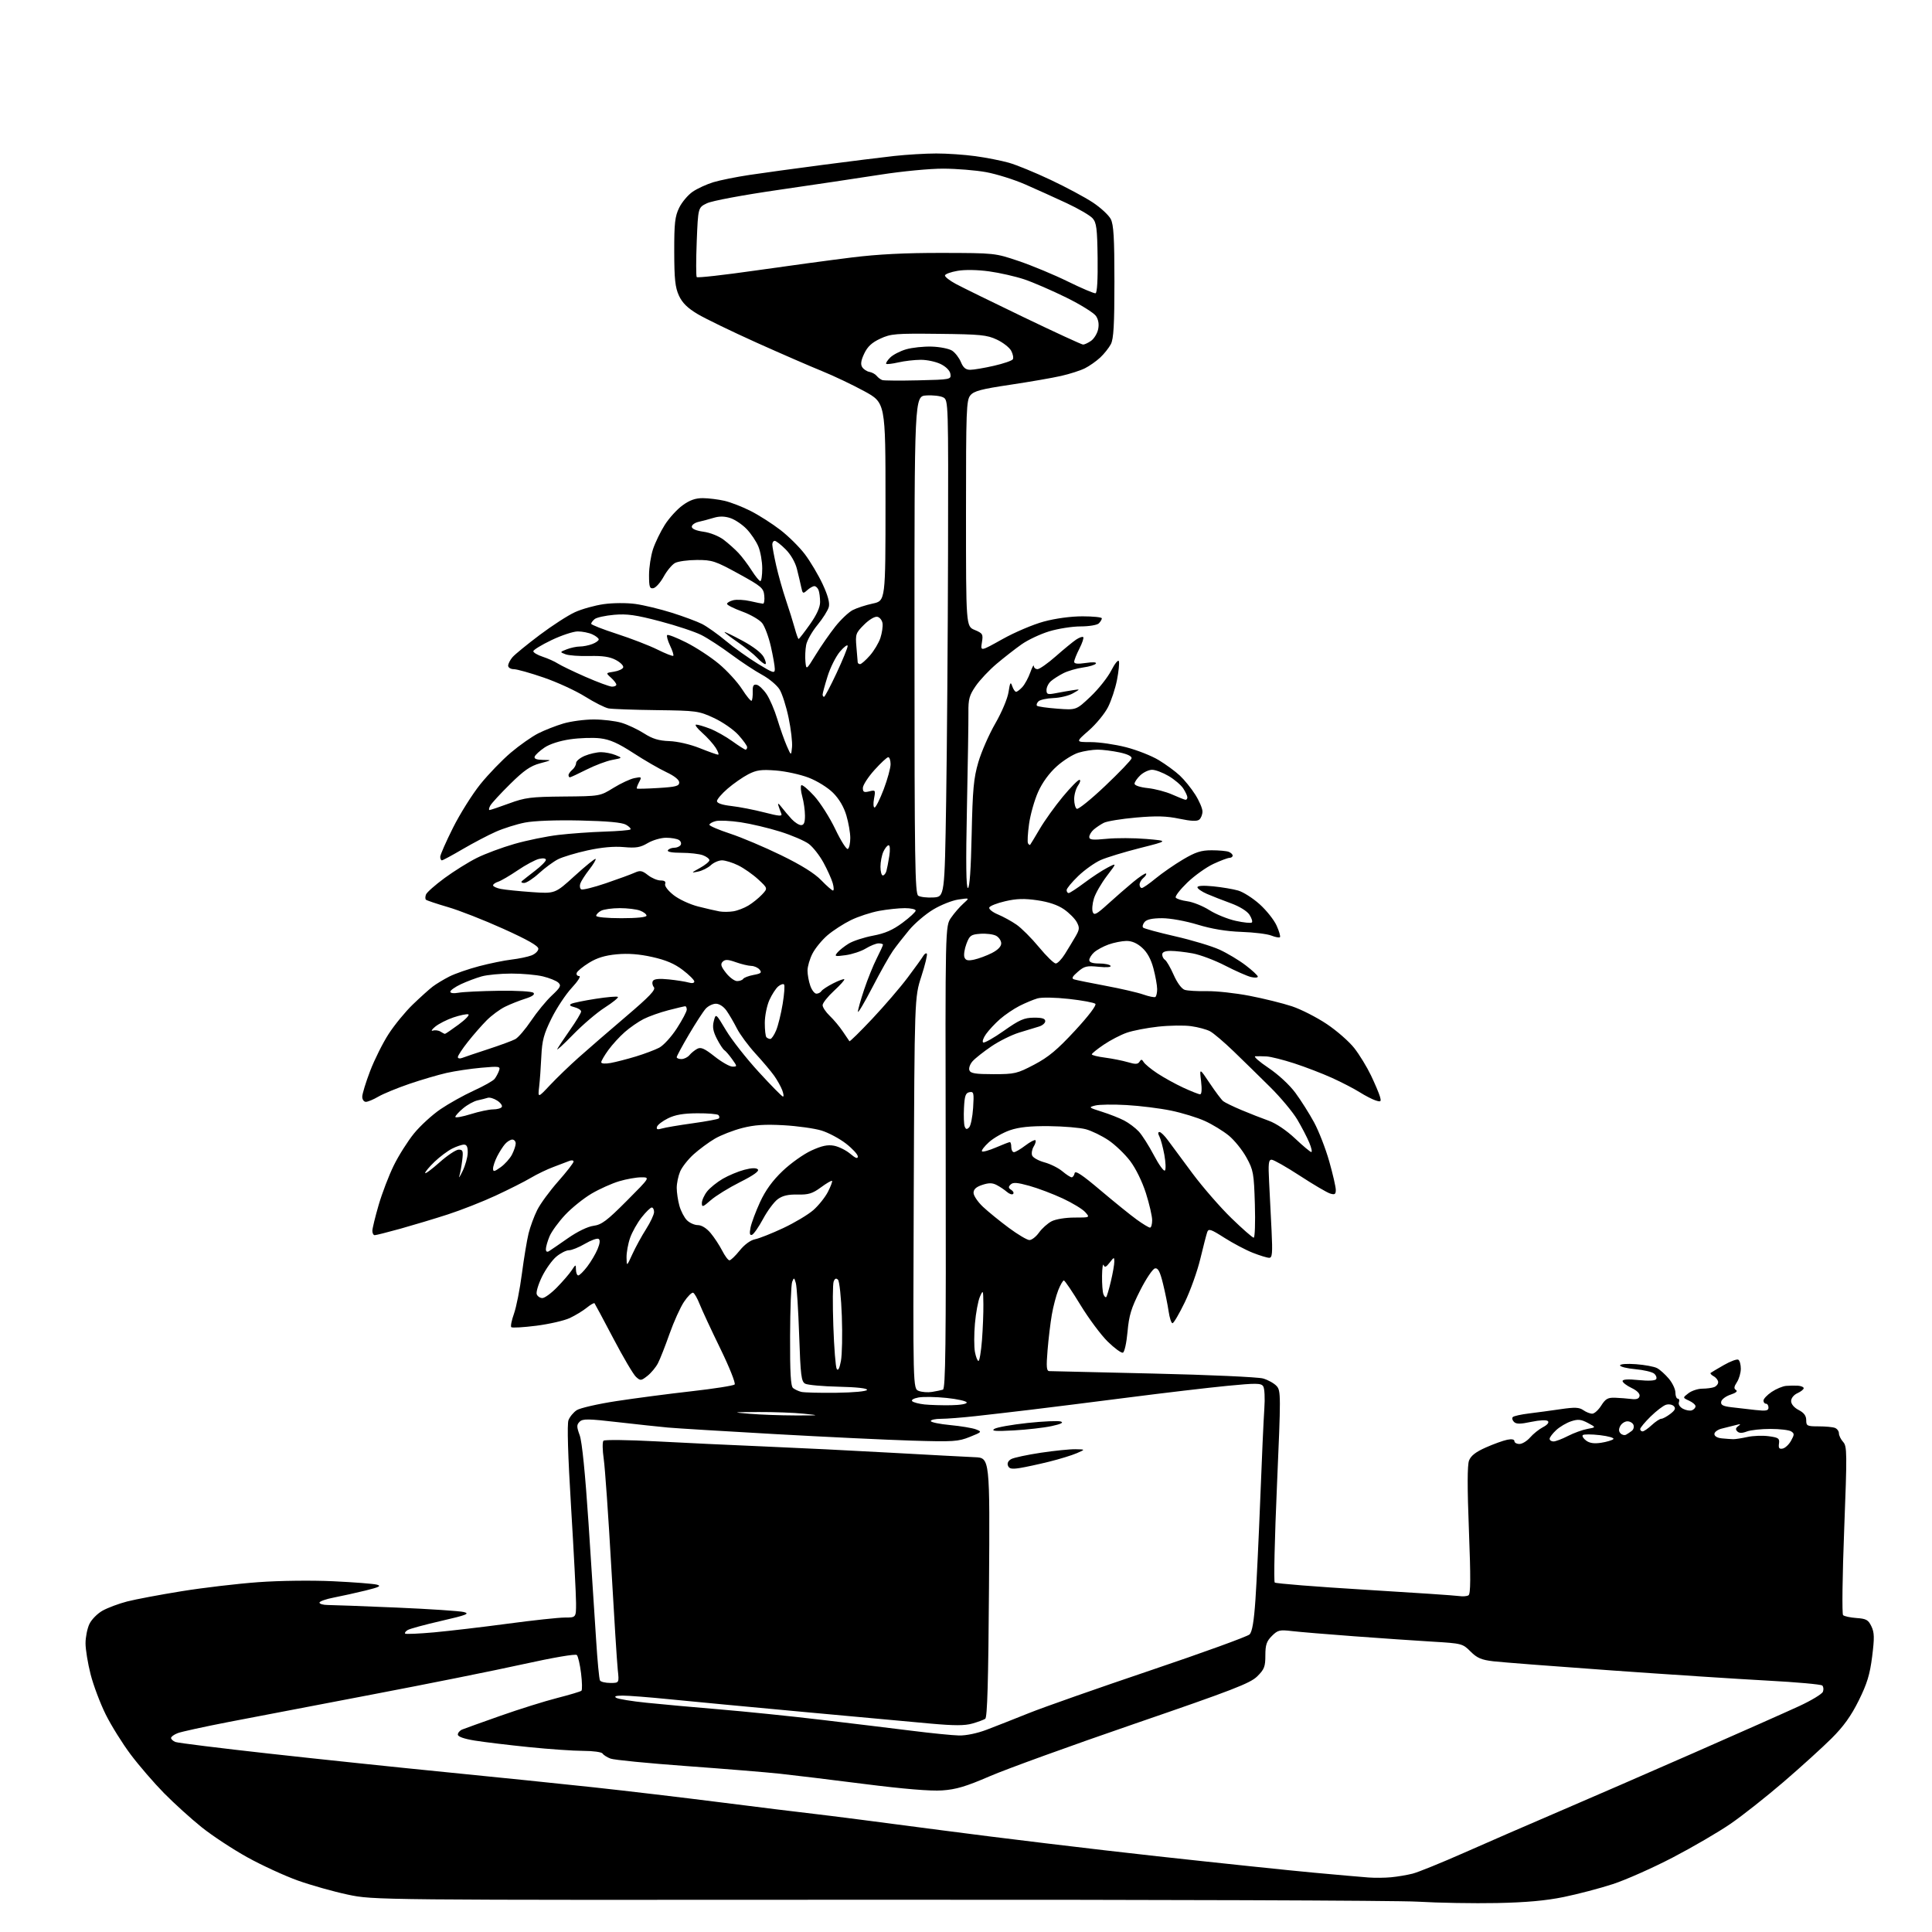 <?xml version="1.0" encoding="UTF-8" standalone="no"?>
<svg 
  version="1.1" 
  xmlns="http://www.w3.org/2000/svg" 
  xmlns:xlink="http://www.w3.org/1999/xlink" 
  xmlns:svg="http://www.w3.org/2000/svg"
  xmlns:rdf="http://www.w3.org/1999/02/22-rdf-syntax-ns#"
  xmlns:cc="http://creativecommons.org/ns#"
  xmlns:dc="http://purl.org/dc/elements/1.1/"
  viewBox="0 0 768 768"
  width="768"
  height="768"
>
<style>svg {background-color: white; }</style>"
<path stroke="none" fill="black" fill-rule="evenodd" d="M595.00,756.49C585.92,756.67 571.75,756.43 563.50,755.94C555.25,755.46 458.50,755.12 348.50,755.18C148.50,755.31 148.50,755.31 138.22,753.13C132.57,751.93 123.63,749.41 118.36,747.53C113.09,745.64 104.07,741.49 98.31,738.30C92.56,735.11 84.39,729.74 80.17,726.36C75.95,722.98 69.21,716.87 65.19,712.79C61.17,708.70 55.21,701.79 51.94,697.43C48.66,693.07 44.20,685.90 42.01,681.50C39.83,677.10 37.13,669.94 36.02,665.59C34.91,661.24 34.00,655.68 34.00,653.24C34.00,650.80 34.69,647.35 35.54,645.56C36.38,643.78 38.74,641.39 40.79,640.25C42.83,639.11 47.22,637.47 50.54,636.61C53.87,635.75 63.62,633.92 72.22,632.53C80.81,631.14 94.52,629.53 102.67,628.94C111.17,628.32 123.88,628.17 132.44,628.57C140.66,628.96 148.46,629.56 149.79,629.92C151.72,630.43 150.83,630.90 145.35,632.25C141.58,633.17 135.91,634.43 132.75,635.04C129.59,635.64 127.00,636.56 127.00,637.07C127.00,637.58 128.46,638.00 130.25,638.01C132.04,638.01 144.31,638.47 157.53,639.03C170.75,639.60 182.86,640.40 184.44,640.82C186.86,641.47 185.43,642.03 175.41,644.33C168.86,645.83 162.84,647.47 162.03,647.98C161.22,648.48 160.78,649.11 161.05,649.38C161.32,649.66 166.48,649.43 172.52,648.89C178.56,648.34 191.72,646.80 201.77,645.45C211.82,644.10 222.05,643.00 224.52,643.00C229.00,643.00 229.00,643.00 228.99,637.25C228.99,634.09 228.10,616.98 227.02,599.24C225.75,578.40 225.39,566.11 225.98,564.54C226.49,563.20 227.97,561.41 229.27,560.56C230.57,559.71 237.68,558.08 245.07,556.95C252.45,555.82 265.86,554.06 274.85,553.05C283.84,552.04 291.57,550.82 292.03,550.35C292.50,549.88 289.92,543.42 286.30,536.00C282.68,528.58 279.00,520.65 278.11,518.39C277.23,516.14 276.07,514.11 275.54,513.89C275.01,513.68 273.37,515.30 271.90,517.50C270.43,519.70 267.84,525.43 266.14,530.24C264.45,535.04 262.39,540.29 261.55,541.90C260.72,543.51 258.84,545.77 257.37,546.93C254.84,548.91 254.59,548.94 252.82,547.33C251.78,546.40 247.73,539.53 243.82,532.07C239.90,524.61 236.53,518.31 236.33,518.07C236.13,517.83 234.74,518.63 233.23,519.85C231.73,521.07 228.70,522.91 226.50,523.94C224.30,524.97 218.30,526.35 213.18,527.00C208.05,527.65 203.58,527.91 203.24,527.57C202.90,527.23 203.38,524.83 204.31,522.23C205.24,519.63 206.66,512.48 207.46,506.33C208.27,500.19 209.46,492.99 210.11,490.33C210.76,487.68 212.31,483.48 213.55,481.00C214.78,478.52 218.54,473.40 221.90,469.60C225.25,465.81 228.00,462.27 228.00,461.74C228.00,461.22 227.21,461.11 226.25,461.51C225.29,461.90 222.47,462.98 220.00,463.89C217.53,464.80 213.47,466.75 211.00,468.22C208.53,469.69 202.22,472.87 197.00,475.29C191.78,477.71 183.22,481.07 178.00,482.76C172.78,484.45 164.32,486.99 159.21,488.42C154.09,489.84 149.48,491.00 148.96,491.00C148.43,491.00 148.01,490.21 148.02,489.25C148.03,488.29 149.16,483.68 150.52,479.00C151.88,474.32 154.58,467.27 156.52,463.31C158.46,459.36 162.09,453.62 164.58,450.56C167.07,447.50 171.82,443.16 175.14,440.90C178.46,438.65 184.41,435.33 188.36,433.53C192.31,431.73 196.02,429.64 196.61,428.88C197.21,428.12 197.99,426.66 198.36,425.63C198.99,423.87 198.57,423.80 191.26,424.45C186.99,424.84 180.80,425.76 177.50,426.51C174.20,427.26 167.53,429.22 162.68,430.87C157.84,432.53 152.30,434.81 150.38,435.94C148.46,437.07 146.24,438.00 145.44,438.00C144.65,438.00 144.00,437.09 144.00,435.97C144.00,434.85 145.41,430.24 147.14,425.72C148.87,421.20 152.18,414.57 154.50,411.00C156.81,407.43 161.13,402.16 164.10,399.30C167.07,396.44 170.62,393.24 172.00,392.19C173.38,391.14 176.35,389.34 178.61,388.19C180.87,387.04 186.21,385.19 190.48,384.07C194.74,382.95 200.54,381.77 203.37,381.44C206.19,381.11 209.74,380.37 211.25,379.80C212.76,379.23 214.00,378.02 214.00,377.13C214.00,376.00 209.71,373.56 200.09,369.22C192.44,365.76 182.51,361.87 178.02,360.57C173.53,359.26 169.61,357.94 169.31,357.64C169.00,357.33 169.02,356.40 169.34,355.57C169.66,354.73 172.97,351.80 176.71,349.05C180.44,346.31 186.20,342.71 189.50,341.06C192.80,339.40 199.55,336.89 204.50,335.47C209.45,334.05 217.32,332.44 222.00,331.89C226.68,331.34 234.90,330.75 240.28,330.58C245.66,330.41 250.31,330.02 250.61,329.72C250.92,329.41 250.12,328.56 248.84,327.84C247.25,326.93 241.39,326.40 230.55,326.16C220.94,325.95 212.24,326.28 208.65,326.99C205.37,327.63 200.17,329.27 197.10,330.63C194.02,331.99 188.09,335.11 183.91,337.55C179.74,340.00 176.03,342.00 175.66,342.00C175.30,342.00 175.00,341.37 175.00,340.59C175.00,339.82 177.28,334.63 180.06,329.08C182.84,323.52 187.74,315.72 190.94,311.74C194.15,307.76 199.61,302.10 203.08,299.17C206.55,296.23 211.44,292.80 213.95,291.53C216.45,290.26 220.94,288.50 223.93,287.61C226.92,286.73 232.36,286.00 236.02,286.00C239.69,286.00 244.67,286.60 247.09,287.33C249.52,288.06 253.53,289.95 256.00,291.53C259.39,293.70 261.87,294.45 266.08,294.60C269.33,294.72 274.37,295.88 278.16,297.40C281.73,298.83 285.01,300.00 285.44,300.00C285.88,300.00 285.45,298.76 284.50,297.25C283.54,295.74 281.13,293.05 279.13,291.29C277.13,289.52 276.05,288.06 276.73,288.04C277.41,288.02 279.88,288.75 282.23,289.66C284.58,290.57 288.59,292.82 291.13,294.66C293.68,296.50 296.05,298.00 296.38,298.00C296.72,298.00 297.00,297.55 297.00,297.00C297.00,296.45 295.43,294.27 293.51,292.14C291.58,290.01 287.22,286.99 283.76,285.39C277.74,282.61 276.87,282.49 261.00,282.29C251.93,282.18 243.33,281.87 241.89,281.60C240.46,281.33 236.27,279.21 232.58,276.90C228.89,274.59 221.51,271.19 216.19,269.36C210.86,267.52 205.49,266.01 204.25,266.01C203.00,266.00 202.00,265.38 202.00,264.61C202.00,263.85 202.79,262.32 203.75,261.21C204.71,260.11 209.55,256.16 214.50,252.43C219.45,248.71 225.76,244.62 228.53,243.36C231.30,242.09 236.47,240.65 240.03,240.15C243.69,239.64 249.14,239.61 252.58,240.08C255.93,240.55 262.45,242.12 267.08,243.58C271.71,245.04 277.11,247.05 279.09,248.05C281.06,249.06 285.34,252.09 288.59,254.80C291.84,257.52 297.54,261.59 301.25,263.86C307.37,267.59 308.00,267.79 308.00,265.94C308.00,264.81 307.29,260.79 306.43,256.99C305.57,253.20 304.01,249.01 302.98,247.70C301.94,246.38 298.37,244.31 295.05,243.10C291.72,241.88 289.00,240.52 289.00,240.05C289.00,239.59 290.11,238.94 291.47,238.60C292.83,238.26 295.87,238.42 298.22,238.96C300.57,239.51 302.87,239.96 303.31,239.98C303.76,239.99 303.99,238.54 303.81,236.75C303.52,233.76 302.71,233.07 293.55,228.04C284.33,222.99 283.10,222.59 277.05,222.60C273.45,222.61 269.52,223.15 268.33,223.80C267.13,224.45 265.10,226.90 263.82,229.23C262.53,231.57 260.69,233.63 259.74,233.81C258.26,234.10 258.00,233.33 258.00,228.61C258.00,225.56 258.72,220.92 259.59,218.28C260.47,215.65 262.58,211.30 264.28,208.62C265.98,205.94 269.16,202.45 271.34,200.87C274.19,198.80 276.45,198.01 279.40,198.02C281.66,198.04 285.52,198.51 287.99,199.08C290.47,199.65 295.15,201.47 298.41,203.13C301.67,204.78 306.97,208.17 310.19,210.65C313.42,213.13 317.82,217.49 319.97,220.34C322.12,223.20 325.28,228.51 326.99,232.16C329.08,236.64 329.89,239.59 329.47,241.25C329.13,242.60 327.10,245.83 324.96,248.43C322.82,251.02 320.79,254.60 320.46,256.39C320.12,258.17 319.99,261.15 320.17,263.01C320.50,266.39 320.50,266.39 324.28,260.25C326.35,256.87 329.84,251.85 332.03,249.08C334.22,246.31 337.34,243.36 338.96,242.52C340.57,241.69 344.17,240.51 346.95,239.92C352.00,238.83 352.00,238.83 352.00,199.47C352.00,160.10 352.00,160.10 343.52,155.48C338.85,152.94 331.32,149.36 326.77,147.52C322.22,145.68 310.49,140.58 300.69,136.18C290.90,131.77 280.37,126.67 277.30,124.84C273.26,122.42 271.22,120.40 269.88,117.50C268.39,114.25 268.04,110.96 268.02,100.07C268.00,88.67 268.30,86.02 269.99,82.57C271.08,80.33 273.52,77.45 275.40,76.18C277.29,74.90 280.99,73.21 283.61,72.42C286.23,71.63 292.68,70.33 297.94,69.54C303.20,68.75 316.27,66.95 327.00,65.55C337.73,64.14 350.55,62.55 355.50,62.00C360.45,61.46 367.95,61.01 372.18,61.01C376.40,61.00 383.38,61.48 387.68,62.07C391.98,62.65 397.98,63.83 401.00,64.68C404.02,65.53 411.52,68.60 417.66,71.51C423.81,74.41 431.36,78.46 434.45,80.51C437.54,82.56 440.73,85.52 441.54,87.07C442.69,89.30 443.00,94.56 443.00,112.00C443.00,129.08 442.68,134.71 441.59,136.80C440.81,138.28 438.90,140.69 437.34,142.14C435.78,143.59 433.06,145.50 431.29,146.39C429.52,147.28 425.25,148.66 421.79,149.44C418.33,150.23 409.20,151.81 401.50,152.96C390.09,154.66 387.18,155.43 385.75,157.13C384.14,159.05 384.00,162.82 384.00,204.10C384.00,248.97 384.00,248.97 387.45,250.41C390.67,251.76 390.86,252.09 390.32,255.41C389.74,258.96 389.74,258.96 398.50,254.06C403.31,251.36 410.71,248.22 414.94,247.08C419.59,245.82 425.68,245.00 430.32,245.00C434.54,245.00 438.00,245.36 438.00,245.80C438.00,246.24 437.46,247.14 436.80,247.80C436.13,248.47 432.91,249.00 429.55,249.01C426.22,249.01 420.60,249.90 417.06,250.97C413.52,252.05 408.57,254.38 406.06,256.16C403.55,257.93 399.10,261.41 396.16,263.89C393.23,266.36 389.49,270.33 387.86,272.70C385.32,276.39 384.90,277.91 384.96,283.26C385.00,286.69 384.73,303.79 384.37,321.25C383.91,343.10 384.04,353.00 384.76,353.00C385.44,353.00 385.96,345.58 386.25,331.75C386.64,313.72 387.04,309.36 388.90,303.00C390.10,298.88 393.14,291.94 395.65,287.59C398.22,283.13 400.52,277.68 400.91,275.09C401.50,271.26 401.74,270.87 402.37,272.75C402.79,273.99 403.48,275.00 403.91,275.00C404.34,275.00 405.48,274.13 406.44,273.07C407.40,272.00 408.80,269.42 409.55,267.32C410.30,265.22 410.93,264.06 410.96,264.75C410.98,265.44 411.65,266.00 412.44,266.00C413.23,266.00 416.50,263.70 419.69,260.89C422.89,258.07 426.53,255.09 427.78,254.25C429.04,253.41 430.30,252.97 430.60,253.27C430.90,253.56 430.21,255.63 429.07,257.86C427.93,260.09 427.00,262.44 427.00,263.07C427.00,263.88 428.39,264.02 431.61,263.54C434.40,263.12 435.99,263.21 435.63,263.78C435.32,264.30 433.01,265.00 430.51,265.34C428.01,265.69 424.51,266.70 422.73,267.60C420.95,268.50 418.71,269.93 417.75,270.78C416.79,271.62 416.00,273.20 416.00,274.29C416.00,276.03 416.44,276.18 419.75,275.54C421.81,275.14 424.85,274.61 426.50,274.36C429.50,273.91 429.50,273.91 426.50,275.62C424.85,276.56 421.35,277.40 418.72,277.49C416.09,277.59 413.42,278.18 412.79,278.81C412.15,279.45 411.90,280.23 412.22,280.55C412.54,280.88 416.19,281.40 420.32,281.71C427.83,282.28 427.83,282.28 433.52,276.89C436.65,273.93 440.36,269.25 441.76,266.50C443.17,263.74 444.52,262.10 444.77,262.84C445.02,263.57 444.68,266.93 444.02,270.30C443.36,273.68 441.75,278.54 440.45,281.10C439.15,283.67 435.71,287.85 432.81,290.39C427.53,295.00 427.53,295.00 433.61,295.00C436.95,295.00 443.23,295.91 447.57,297.02C451.91,298.13 457.79,300.44 460.62,302.16C463.46,303.88 467.24,306.65 469.02,308.32C470.81,309.99 473.56,313.38 475.13,315.87C476.71,318.36 478.00,321.37 478.00,322.57C478.00,323.77 477.43,325.23 476.74,325.80C475.85,326.54 473.50,326.44 468.81,325.46C463.69,324.38 459.72,324.28 451.59,324.99C445.77,325.50 440.00,326.45 438.76,327.09C437.52,327.73 435.71,328.94 434.75,329.78C433.79,330.62 433.00,331.94 433.00,332.72C433.00,333.85 434.32,333.99 439.94,333.44C443.76,333.06 450.84,333.09 455.69,333.50C464.50,334.25 464.50,334.25 453.17,337.11C446.94,338.69 439.92,340.83 437.56,341.87C435.21,342.91 431.19,345.76 428.64,348.21C426.09,350.66 424.00,353.18 424.00,353.83C424.00,354.47 424.37,355.00 424.82,355.00C425.27,355.00 428.08,353.16 431.07,350.92C434.06,348.67 438.19,345.96 440.25,344.90C444.00,342.96 444.00,342.96 439.98,348.23C437.78,351.13 435.46,355.15 434.85,357.17C434.23,359.20 434.02,361.62 434.38,362.55C434.93,363.98 435.91,363.46 440.40,359.38C443.35,356.70 447.87,352.76 450.43,350.64C453.00,348.51 455.32,346.98 455.58,347.24C455.84,347.50 455.36,348.28 454.52,348.98C453.69,349.68 453.00,350.86 453.00,351.62C453.00,352.38 453.40,353.00 453.89,353.00C454.38,353.00 456.87,351.27 459.42,349.16C461.98,347.06 466.85,343.68 470.26,341.66C475.25,338.71 477.46,338.00 481.65,338.00C484.50,338.00 487.55,338.27 488.42,338.61C489.29,338.94 490.00,339.62 490.00,340.11C490.00,340.60 489.44,341.00 488.75,341.01C488.06,341.02 485.18,342.10 482.34,343.42C479.50,344.75 474.83,348.08 471.98,350.83C469.12,353.59 467.05,356.27 467.37,356.79C467.69,357.31 469.77,357.97 471.99,358.27C474.22,358.57 478.17,360.16 480.77,361.81C483.37,363.46 488.09,365.37 491.26,366.06C494.42,366.76 497.30,367.04 497.64,366.69C497.99,366.35 497.55,364.96 496.67,363.61C495.71,362.16 492.72,360.31 489.28,359.06C486.10,357.90 481.81,356.22 479.75,355.33C477.69,354.43 476.00,353.25 476.00,352.70C476.00,352.09 478.37,351.94 482.25,352.33C485.69,352.67 490.15,353.42 492.17,354.00C494.19,354.58 498.04,357.03 500.73,359.45C503.43,361.87 506.46,365.69 507.47,367.94C508.48,370.18 509.08,372.25 508.80,372.54C508.51,372.82 506.98,372.54 505.39,371.91C503.80,371.27 498.45,370.61 493.50,370.44C487.48,370.23 481.71,369.27 476.07,367.56C471.26,366.10 465.20,365.00 461.95,365.00C458.06,365.00 455.84,365.48 454.98,366.52C454.28,367.36 454.03,368.36 454.41,368.74C454.79,369.13 460.53,370.68 467.16,372.20C473.79,373.71 481.72,376.10 484.78,377.50C487.84,378.90 492.52,381.70 495.17,383.73C497.83,385.75 500.00,387.78 500.00,388.22C500.00,388.67 498.76,388.74 497.25,388.37C495.74,388.00 491.12,385.96 487.00,383.84C482.88,381.71 477.08,379.53 474.11,378.99C471.15,378.44 467.21,378.00 465.36,378.00C463.10,378.00 462.00,378.47 462.00,379.44C462.00,380.23 462.50,381.19 463.11,381.57C463.72,381.95 465.28,384.64 466.56,387.54C467.95,390.69 469.73,393.10 470.95,393.48C472.07,393.84 476.03,394.07 479.75,394.00C483.46,393.93 491.12,394.76 496.77,395.86C502.42,396.95 509.99,398.83 513.60,400.03C517.20,401.23 523.42,404.40 527.41,407.07C531.41,409.74 536.35,414.07 538.39,416.69C540.43,419.31 543.39,424.16 544.98,427.48C546.56,430.79 548.16,434.56 548.53,435.85C549.13,437.96 548.96,438.12 546.85,437.45C545.56,437.04 542.70,435.57 540.50,434.18C538.30,432.79 533.35,430.23 529.50,428.48C525.65,426.74 518.90,424.14 514.50,422.71C510.10,421.28 505.15,420.04 503.50,419.95C501.85,419.86 499.83,419.84 499.01,419.89C498.19,419.95 500.54,422.02 504.23,424.50C508.15,427.13 512.61,431.26 514.95,434.43C517.16,437.42 520.50,442.71 522.38,446.18C524.26,449.66 526.97,456.63 528.40,461.69C529.83,466.74 531.00,471.83 531.00,473.01C531.00,474.75 530.59,475.01 528.75,474.45C527.51,474.07 522.10,470.89 516.72,467.38C511.33,463.87 506.28,461.00 505.48,461.00C504.28,461.00 504.11,462.54 504.49,469.75C504.75,474.56 505.19,483.34 505.47,489.25C505.90,498.22 505.74,500.00 504.53,500.00C503.73,500.00 500.79,499.10 498.00,498.00C495.20,496.90 490.13,494.21 486.71,492.04C481.31,488.59 480.42,488.30 479.89,489.79C479.56,490.73 478.32,495.52 477.14,500.43C475.96,505.35 473.18,513.11 470.97,517.68C468.75,522.26 466.56,526.00 466.08,526.00C465.61,526.00 464.92,523.86 464.54,521.25C464.16,518.64 463.15,513.67 462.29,510.20C461.11,505.42 460.34,503.98 459.12,504.21C458.23,504.38 455.57,508.33 453.21,513.01C449.67,520.00 448.79,522.90 448.21,529.42C447.81,533.85 447.00,537.50 446.36,537.71C445.74,537.92 443.02,535.93 440.33,533.30C437.64,530.66 432.77,524.11 429.50,518.75C426.24,513.39 423.27,509.00 422.90,509.00C422.52,509.00 421.53,510.73 420.68,512.84C419.84,514.95 418.69,519.33 418.12,522.59C417.56,525.84 416.79,532.21 416.42,536.75C415.87,543.41 416.01,545.01 417.12,545.04C417.88,545.06 436.50,545.50 458.50,546.01C480.50,546.51 500.12,547.40 502.10,547.97C504.08,548.54 506.50,549.90 507.48,550.98C509.18,552.85 509.18,554.61 507.61,590.65C506.70,611.39 506.30,628.68 506.73,629.08C507.15,629.48 523.25,630.76 542.50,631.93C561.75,633.09 578.65,634.23 580.05,634.46C581.45,634.68 583.11,634.55 583.75,634.16C584.61,633.63 584.65,627.12 583.92,608.37C583.25,591.32 583.27,582.43 583.96,580.60C584.69,578.68 586.63,577.17 590.65,575.39C593.76,574.01 597.59,572.63 599.16,572.32C600.93,571.96 602.00,572.17 602.00,572.88C602.00,573.49 602.90,574.00 604.01,574.00C605.11,574.00 607.02,572.83 608.26,571.40C609.49,569.98 611.79,568.14 613.36,567.32C615.08,566.43 615.87,565.47 615.32,564.92C614.78,564.38 612.12,564.50 608.71,565.21C604.31,566.14 602.74,566.14 601.82,565.22C601.17,564.57 600.96,563.70 601.37,563.30C601.77,562.89 604.67,562.25 607.80,561.87C610.94,561.49 616.62,560.72 620.44,560.16C626.05,559.34 627.76,559.42 629.41,560.57C630.53,561.36 632.13,561.98 632.97,561.96C633.81,561.94 635.42,560.48 636.53,558.71C638.22,556.04 639.15,555.52 642.03,555.62C643.94,555.69 646.83,555.92 648.46,556.12C650.54,556.39 651.52,556.04 651.75,554.95C651.95,553.99 650.72,552.76 648.53,551.72C646.59,550.79 645.00,549.56 645.00,548.99C645.00,548.30 647.19,548.17 651.36,548.60C655.29,549.00 657.97,548.86 658.35,548.24C658.70,547.68 658.32,546.68 657.53,546.02C656.73,545.36 653.36,544.57 650.04,544.27C646.72,543.97 644.00,543.29 644.00,542.77C644.00,542.22 646.68,542.02 650.34,542.29C653.83,542.55 657.61,543.25 658.73,543.86C659.86,544.46 661.96,546.35 663.39,548.05C664.83,549.76 666.00,552.24 666.00,553.58C666.00,554.91 666.44,556.00 666.97,556.00C667.50,556.00 667.69,556.64 667.39,557.42C667.08,558.25 667.75,559.33 669.00,560.00C670.19,560.63 671.80,560.91 672.58,560.61C673.36,560.31 674.00,559.59 674.00,559.01C674.00,558.43 672.84,557.43 671.43,556.79C668.86,555.61 668.86,555.61 671.18,553.83C672.46,552.85 674.93,552.03 676.67,552.02C678.41,552.01 680.55,551.73 681.42,551.39C682.29,551.06 683.00,550.18 683.00,549.44C683.00,548.70 682.22,547.66 681.26,547.12C680.30,546.59 679.74,545.97 680.01,545.75C680.28,545.53 682.64,544.13 685.26,542.63C687.88,541.13 690.47,540.17 691.01,540.51C691.56,540.84 692.00,542.46 692.00,544.09C692.00,545.73 691.30,548.14 690.45,549.44C689.27,551.24 689.18,552.00 690.09,552.56C690.86,553.03 690.06,553.70 687.91,554.40C686.05,555.01 684.38,556.26 684.20,557.18C683.95,558.48 684.85,558.98 688.19,559.39C690.56,559.68 694.86,560.17 697.75,560.49C702.05,560.96 703.00,560.79 703.00,559.53C703.00,558.69 702.55,558.00 702.00,558.00C701.45,558.00 701.00,557.44 701.01,556.75C701.01,556.06 702.47,554.52 704.26,553.31C706.04,552.11 708.62,551.03 710.00,550.91C711.38,550.79 713.51,550.76 714.75,550.84C715.99,550.93 717.00,551.38 717.00,551.84C717.00,552.30 715.88,553.19 714.50,553.82C713.05,554.48 712.00,555.79 712.00,556.95C712.00,558.16 713.19,559.56 715.00,560.50C717.11,561.59 718.00,562.79 718.00,564.53C718.00,566.82 718.35,567.00 722.92,567.00C725.62,567.00 728.55,567.27 729.42,567.61C730.29,567.94 731.00,568.92 731.00,569.78C731.00,570.64 731.76,572.18 732.68,573.20C734.24,574.93 734.27,577.46 733.09,608.13C732.38,626.32 732.19,641.58 732.65,642.04C733.12,642.50 735.52,643.01 737.99,643.19C741.86,643.46 742.68,643.92 743.91,646.49C745.10,648.98 745.15,651.02 744.21,658.49C743.31,665.64 742.21,669.25 738.88,675.98C735.83,682.12 732.87,686.26 728.09,691.02C724.47,694.63 715.88,702.42 709.00,708.34C702.12,714.25 692.62,721.76 687.88,725.01C683.14,728.27 672.79,734.30 664.88,738.42C656.97,742.53 646.30,747.27 641.16,748.95C636.03,750.63 627.25,752.93 621.66,754.08C614.48,755.55 606.66,756.25 595.00,756.49zM553.00,746.24C555.48,746.01 559.30,745.36 561.50,744.81C563.70,744.26 572.92,740.51 582.00,736.50C591.08,732.48 607.95,725.14 619.50,720.20C631.05,715.25 655.35,704.69 673.50,696.72C691.65,688.75 710.44,680.41 715.26,678.18C720.07,675.95 724.30,673.39 724.64,672.49C724.98,671.60 724.87,670.49 724.38,670.02C723.90,669.56 714.05,668.67 702.50,668.06C690.95,667.44 663.05,665.62 640.50,664.01C617.95,662.40 596.86,660.77 593.63,660.39C588.87,659.83 587.16,659.09 584.56,656.50C581.43,653.36 581.12,653.28 569.43,652.58C562.87,652.19 548.83,651.23 538.24,650.44C527.65,649.66 516.55,648.73 513.58,648.38C508.66,647.80 507.93,647.98 505.58,650.33C503.48,652.43 503.00,653.86 503.00,658.05C503.00,662.54 502.58,663.61 499.75,666.40C496.96,669.14 490.01,671.83 450.97,685.24C425.92,693.85 400.05,703.22 393.47,706.07C383.95,710.18 380.06,711.34 374.50,711.72C369.93,712.04 359.17,711.14 343.50,709.15C330.30,707.47 315.23,705.64 310.00,705.08C304.77,704.51 288.06,703.15 272.85,702.04C257.64,700.93 244.07,699.60 242.69,699.07C241.32,698.55 239.90,697.65 239.54,697.06C239.18,696.48 235.75,696.00 231.91,696.00C228.08,696.00 218.32,695.33 210.22,694.50C202.12,693.68 192.46,692.51 188.75,691.91C184.43,691.21 182.00,690.35 182.00,689.52C182.00,688.80 182.79,687.89 183.75,687.50C184.71,687.11 191.57,684.65 199.00,682.03C206.43,679.41 216.55,676.24 221.50,674.98C226.45,673.71 230.78,672.42 231.13,672.09C231.48,671.77 231.41,668.64 230.98,665.15C230.55,661.65 229.79,658.39 229.30,657.90C228.78,657.38 219.91,658.90 207.96,661.54C196.71,664.03 169.72,669.45 148.00,673.58C126.28,677.71 100.58,682.63 90.91,684.51C81.23,686.39 72.12,688.38 70.66,688.94C69.20,689.50 68.00,690.36 68.00,690.87C68.00,691.37 68.79,692.09 69.75,692.47C70.71,692.84 87.47,694.92 107.00,697.09C126.53,699.26 158.25,702.59 177.50,704.49C196.75,706.39 223.07,709.10 236.00,710.49C248.93,711.89 271.65,714.58 286.50,716.47C301.35,718.36 318.00,720.41 323.50,721.03C329.00,721.65 351.73,724.57 374.01,727.52C396.29,730.47 434.99,735.14 460.01,737.89C485.03,740.64 513.15,743.59 522.50,744.44C531.85,745.30 541.52,746.15 544.00,746.33C546.48,746.52 550.52,746.48 553.00,746.24zM381.20,689.88C384.01,689.95 388.45,689.03 392.20,687.60C395.67,686.28 403.23,683.31 409.00,680.99C414.77,678.67 436.54,671.02 457.36,663.99C478.19,656.96 495.90,650.53 496.72,649.71C497.77,648.66 498.46,644.58 499.06,635.86C499.53,629.06 500.39,610.90 500.99,595.50C501.58,580.10 502.30,564.12 502.59,560.00C502.89,555.76 502.69,551.87 502.13,551.05C501.27,549.80 499.34,549.78 487.82,550.90C480.49,551.61 462.80,553.69 448.50,555.53C434.20,557.36 416.88,559.54 410.00,560.36C403.12,561.19 393.14,562.34 387.81,562.93C382.48,563.52 376.29,564.00 374.06,564.00C371.83,564.00 370.00,564.40 370.00,564.88C370.00,565.37 373.47,566.09 377.71,566.49C381.95,566.89 386.57,567.66 387.96,568.20C390.43,569.16 390.36,569.25 385.50,571.20C380.92,573.05 378.98,573.17 362.50,572.67C352.60,572.37 328.07,571.20 308.00,570.07C287.93,568.94 268.80,567.77 265.50,567.47C262.20,567.17 253.27,566.21 245.66,565.34C233.73,563.96 231.63,563.94 230.41,565.16C229.19,566.38 229.19,567.12 230.44,570.54C231.37,573.06 232.64,585.77 233.95,605.50C235.09,622.55 236.44,643.37 236.96,651.77C237.48,660.16 238.17,667.47 238.51,668.02C238.84,668.56 240.70,669.00 242.63,669.00C246.14,669.00 246.14,669.00 245.57,663.75C245.26,660.86 244.09,642.30 242.97,622.50C241.85,602.70 240.51,583.58 240.00,580.02C239.48,576.46 239.43,573.17 239.89,572.71C240.34,572.26 249.67,572.37 260.61,572.95C271.55,573.54 291.07,574.46 304.00,575.00C316.93,575.54 339.65,576.66 354.50,577.50C369.35,578.33 384.20,579.12 387.50,579.26C393.50,579.50 393.50,579.50 393.14,631.00C392.89,668.24 392.47,682.71 391.65,683.25C391.02,683.66 388.70,684.52 386.50,685.14C383.51,686.00 379.35,686.00 370.00,685.16C363.12,684.54 340.28,682.44 319.22,680.50C298.17,678.56 274.32,676.30 266.22,675.49C258.13,674.67 249.70,674.02 247.50,674.03C244.75,674.05 243.97,674.33 245.00,674.93C245.82,675.40 251.22,676.28 257.00,676.87C262.77,677.47 275.82,678.65 286.00,679.50C296.18,680.35 314.40,682.21 326.50,683.65C338.60,685.08 354.80,687.05 362.50,688.01C370.20,688.98 378.62,689.82 381.20,689.88zM405.40,583.56C402.16,584.07 401.16,583.87 400.68,582.62C400.30,581.63 400.80,580.64 402.01,579.99C403.07,579.43 408.34,578.30 413.72,577.49C419.10,576.68 425.30,576.05 427.50,576.09C431.50,576.16 431.50,576.16 428.05,577.66C426.16,578.49 421.21,580.01 417.05,581.04C412.90,582.07 407.65,583.20 405.40,583.56zM708.64,575.83C709.62,575.64 711.12,574.24 711.97,572.72C713.33,570.26 713.33,569.84 712.00,568.99C711.17,568.46 707.49,568.02 703.82,568.02C700.14,568.01 695.90,568.47 694.40,569.04C692.49,569.76 691.35,569.75 690.60,569.00C689.82,568.22 689.94,567.62 691.01,566.87C692.15,566.07 691.91,565.98 690.00,566.49C688.62,566.85 686.15,567.47 684.50,567.87C682.85,568.26 681.50,569.24 681.50,570.04C681.50,570.93 682.67,571.61 684.50,571.78C686.15,571.94 688.17,572.08 689.00,572.10C689.83,572.12 692.34,571.72 694.60,571.23C696.85,570.73 700.67,570.59 703.10,570.92C707.00,571.45 707.46,571.78 707.17,573.85C706.92,575.64 707.26,576.10 708.64,575.83zM636.50,573.52C638.70,573.18 640.88,572.52 641.34,572.06C641.80,571.60 639.41,570.90 636.03,570.50C632.65,570.11 629.57,570.10 629.19,570.48C628.81,570.85 629.40,571.83 630.50,572.65C631.89,573.69 633.71,573.95 636.50,573.52zM617.54,573.00C618.39,573.00 620.97,572.02 623.29,570.82C625.61,569.63 629.08,568.37 631.00,568.02C634.50,567.40 634.50,567.40 631.19,565.64C628.47,564.20 627.28,564.08 624.54,564.99C622.70,565.59 620.03,567.17 618.60,568.50C617.17,569.82 616.00,571.38 616.00,571.95C616.00,572.53 616.69,573.00 617.54,573.00zM646.41,570.30C647.01,569.97 648.04,569.28 648.69,568.77C649.35,568.27 649.63,567.21 649.33,566.43C649.03,565.64 647.95,565.00 646.93,565.00C645.91,565.00 644.63,565.83 644.08,566.85C643.41,568.11 643.45,569.05 644.21,569.81C644.82,570.42 645.81,570.64 646.41,570.30zM403.00,568.61C395.72,569.01 393.91,568.87 395.28,568.00C396.25,567.38 402.19,566.32 408.46,565.65C414.73,564.98 420.68,564.72 421.68,565.07C422.93,565.51 421.79,566.08 418.00,566.90C414.98,567.55 408.23,568.32 403.00,568.61zM652.95,569.00C653.47,569.00 655.11,567.88 656.59,566.50C658.08,565.12 659.79,563.99 660.40,563.98C661.00,563.97 662.62,563.09 664.00,562.03C665.88,560.58 666.22,559.82 665.35,558.95C664.72,558.32 663.32,558.08 662.23,558.43C661.15,558.77 658.41,560.87 656.13,563.10C653.86,565.33 652.00,567.57 652.00,568.08C652.00,568.58 652.43,569.00 652.95,569.00zM316.00,562.66C326.02,562.68 326.18,562.65 319.50,561.97C315.65,561.57 307.55,561.27 301.50,561.30C290.96,561.36 290.81,561.39 298.00,562.00C302.12,562.35 310.23,562.65 316.00,562.66zM378.00,558.60C381.76,558.54 384.41,558.08 384.28,557.50C384.16,556.95 380.56,556.14 376.28,555.70C372.00,555.26 366.98,555.17 365.12,555.52C363.20,555.87 362.12,556.51 362.62,557.00C363.10,557.48 365.30,558.05 367.50,558.29C369.70,558.52 374.43,558.66 378.00,558.60zM332.42,553.65C339.35,553.56 344.47,553.08 344.66,552.50C344.86,551.88 340.56,551.40 333.41,551.24C327.04,551.10 321.04,550.55 320.07,550.04C318.53,549.21 318.23,546.84 317.68,530.80C317.34,520.73 316.74,511.40 316.36,510.05C315.71,507.78 315.61,507.75 314.90,509.55C314.48,510.62 314.11,520.33 314.07,531.13C314.02,545.69 314.32,551.02 315.25,551.77C315.94,552.33 317.40,553.01 318.50,553.29C319.60,553.57 325.86,553.73 332.42,553.65zM370.50,553.31C372.15,553.04 374.09,552.64 374.81,552.42C375.87,552.09 376.08,535.05 375.93,460.09C375.75,368.16 375.75,368.16 378.05,364.83C379.31,363.00 381.51,360.47 382.92,359.21C385.50,356.91 385.50,356.91 381.00,357.57C378.52,357.92 374.00,359.72 370.95,361.56C367.89,363.40 363.59,367.07 361.40,369.70C359.20,372.34 356.30,376.06 354.95,377.97C353.60,379.88 349.93,386.41 346.79,392.47C343.64,398.54 341.05,402.90 341.04,402.18C341.02,401.45 342.13,397.49 343.51,393.37C344.89,389.25 347.14,383.68 348.51,380.98C349.88,378.28 351.00,375.83 351.00,375.53C351.00,375.24 350.21,375.00 349.25,375.00C348.29,375.01 346.01,375.92 344.18,377.03C342.35,378.15 338.75,379.34 336.18,379.69C331.91,380.28 331.62,380.19 332.86,378.68C333.61,377.77 335.64,376.16 337.36,375.10C339.09,374.04 343.43,372.63 347.00,371.95C351.80,371.05 354.87,369.71 358.75,366.83C361.64,364.69 364.00,362.50 364.00,361.97C364.00,361.44 362.06,361.00 359.68,361.00C357.31,361.00 352.70,361.49 349.43,362.09C346.17,362.70 341.13,364.35 338.23,365.77C335.33,367.19 331.15,369.89 328.94,371.78C326.74,373.67 324.05,376.95 322.97,379.07C321.88,381.19 321.00,384.22 321.00,385.81C321.00,387.40 321.49,390.12 322.10,391.85C322.70,393.58 323.80,395.00 324.54,395.00C325.28,395.00 326.16,394.54 326.51,393.99C326.85,393.43 328.95,392.05 331.16,390.92C333.38,389.79 335.38,389.05 335.62,389.28C335.85,389.52 334.01,391.58 331.52,393.87C329.03,396.17 327.00,398.73 327.00,399.58C327.00,400.42 328.27,402.32 329.83,403.81C331.39,405.29 333.72,408.07 335.01,410.00C336.30,411.93 337.49,413.68 337.66,413.90C337.83,414.12 341.91,410.11 346.73,404.99C351.55,399.86 357.90,392.49 360.82,388.59C363.75,384.69 366.53,380.83 367.00,380.01C367.47,379.19 368.11,378.77 368.42,379.09C368.74,379.40 367.77,383.45 366.27,388.08C363.54,396.50 363.54,396.50 363.23,474.27C362.92,552.03 362.92,552.03 365.21,552.91C366.47,553.40 368.85,553.58 370.50,553.31zM334.28,541.00C334.75,538.52 334.91,530.48 334.64,523.13C334.38,515.77 333.69,509.29 333.11,508.71C332.38,507.98 331.86,508.20 331.39,509.43C331.01,510.41 330.96,518.33 331.26,527.04C331.56,535.75 332.17,543.47 332.62,544.19C333.16,545.05 333.73,543.95 334.28,541.00zM388.96,541.00C389.37,541.00 389.99,537.29 390.35,532.75C390.70,528.21 390.95,521.80 390.91,518.50C390.84,512.69 390.80,512.59 389.53,515.47C388.81,517.10 387.92,521.90 387.55,526.14C387.18,530.37 387.18,535.44 387.55,537.41C387.92,539.39 388.56,541.00 388.96,541.00zM215.60,516.00C216.51,516.00 219.13,514.09 221.41,511.75C223.70,509.41 226.32,506.38 227.23,505.00C228.89,502.51 228.90,502.51 228.95,504.75C228.98,505.99 229.40,507.00 229.88,507.00C230.37,507.00 231.96,505.42 233.43,503.50C234.90,501.57 236.75,498.45 237.54,496.55C238.49,494.29 238.63,492.89 237.96,492.48C237.40,492.13 234.96,493.00 232.54,494.42C230.12,495.84 227.25,497.00 226.15,497.00C225.05,497.00 222.79,498.15 221.13,499.55C219.46,500.95 216.90,504.54 215.44,507.53C213.98,510.53 213.04,513.66 213.36,514.49C213.68,515.32 214.69,516.00 215.60,516.00zM439.74,515.59C440.02,515.32 440.85,512.48 441.60,509.30C442.36,506.11 442.97,502.60 442.96,501.50C442.96,499.64 442.82,499.67 441.11,501.90C439.72,503.71 439.13,503.95 438.71,502.90C438.41,502.13 438.12,504.05 438.08,507.17C438.04,510.29 438.28,513.57 438.62,514.46C438.97,515.36 439.47,515.86 439.74,515.59zM251.40,498.50C252.66,495.75 255.11,491.27 256.85,488.55C258.58,485.83 260.00,482.80 260.00,481.80C260.00,480.81 259.59,480.00 259.08,480.00C258.58,480.00 256.77,481.76 255.07,483.91C253.37,486.06 251.31,489.72 250.49,492.04C249.67,494.35 249.03,497.88 249.06,499.88C249.12,503.50 249.12,503.50 251.40,498.50zM289.97,501.00C290.49,501.00 292.31,499.25 294.03,497.11C295.95,494.73 298.33,492.98 300.17,492.62C301.82,492.29 306.85,490.29 311.35,488.18C315.85,486.07 321.24,482.85 323.33,481.02C325.41,479.19 328.02,475.92 329.13,473.75C330.23,471.58 330.96,469.63 330.75,469.42C330.53,469.20 328.54,470.36 326.32,472.00C322.97,474.46 321.38,474.95 317.05,474.85C313.31,474.77 311.08,475.29 309.17,476.69C307.70,477.77 305.07,481.30 303.33,484.55C301.58,487.79 299.60,490.63 298.93,490.86C298.03,491.16 297.88,490.35 298.36,487.93C298.73,486.09 300.44,481.54 302.15,477.81C304.32,473.13 307.07,469.33 311.11,465.48C314.31,462.42 319.45,458.77 322.53,457.36C326.67,455.46 329.00,454.96 331.53,455.44C333.41,455.79 336.30,457.23 337.97,458.63C340.12,460.44 341.00,460.76 341.00,459.72C341.00,458.92 338.89,456.63 336.32,454.62C333.74,452.61 329.35,450.27 326.57,449.41C323.78,448.56 317.00,447.61 311.50,447.30C303.96,446.88 299.90,447.16 295.02,448.41C291.46,449.33 286.57,451.23 284.15,452.65C281.73,454.07 277.94,456.87 275.72,458.87C273.51,460.86 271.09,463.95 270.35,465.72C269.61,467.49 269.00,470.41 269.01,472.22C269.01,474.02 269.49,477.22 270.07,479.31C270.65,481.41 272.00,484.00 273.06,485.06C274.13,486.13 276.08,487.00 277.41,487.00C278.89,487.00 280.85,488.22 282.46,490.13C283.91,491.86 285.98,495.01 287.07,497.13C288.15,499.26 289.46,501.00 289.97,501.00zM218.25,497.35C218.94,496.92 222.33,494.60 225.78,492.19C229.55,489.56 233.61,487.59 235.92,487.28C239.16,486.85 241.25,485.28 249.12,477.38C258.46,468.00 258.46,468.00 254.91,468.00C252.96,468.00 249.02,468.70 246.16,469.55C243.29,470.40 238.35,472.61 235.18,474.47C232.00,476.34 227.26,480.15 224.64,482.95C222.02,485.75 219.23,489.59 218.44,491.49C217.65,493.38 217.00,495.65 217.00,496.53C217.00,497.54 217.45,497.84 218.25,497.35zM409.18,492.94C410.11,492.97 411.83,491.64 413.01,489.98C414.19,488.33 416.45,486.30 418.03,485.48C419.66,484.64 423.57,484.00 427.11,484.00C433.31,484.00 433.31,484.00 431.40,481.85C430.36,480.66 426.32,478.21 422.44,476.40C418.55,474.59 412.58,472.33 409.16,471.38C404.29,470.03 402.68,469.92 401.73,470.87C400.78,471.82 400.83,472.28 401.98,472.99C402.78,473.48 403.12,474.21 402.73,474.61C402.33,475.00 401.22,474.63 400.26,473.79C399.29,472.95 397.47,471.72 396.20,471.07C394.46,470.16 393.07,470.15 390.45,471.02C388.03,471.82 387.00,472.76 387.00,474.18C387.00,475.29 388.69,477.79 390.75,479.73C392.81,481.67 397.43,485.42 401.00,488.07C404.57,490.72 408.26,492.91 409.18,492.94zM498.37,492.00C498.84,492.00 499.05,486.04 498.83,478.75C498.46,466.36 498.24,465.15 495.49,460.14C493.88,457.19 490.71,453.26 488.46,451.41C486.20,449.57 481.92,446.95 478.93,445.60C475.94,444.24 469.90,442.39 465.50,441.48C461.10,440.57 453.17,439.58 447.87,439.28C442.57,438.97 436.95,439.05 435.37,439.46C432.62,440.16 432.74,440.27 438.00,441.93C441.02,442.88 445.02,444.45 446.89,445.43C448.75,446.40 451.36,448.37 452.69,449.80C454.02,451.23 456.72,455.48 458.70,459.25C460.68,463.02 462.65,465.74 463.07,465.30C463.50,464.86 463.39,462.04 462.84,459.02C462.28,456.01 461.40,452.75 460.88,451.77C460.27,450.63 460.28,450.00 460.91,450.00C461.46,450.00 462.95,451.46 464.25,453.25C465.54,455.04 469.95,460.99 474.05,466.48C478.15,471.97 485.10,479.96 489.50,484.23C493.90,488.50 497.89,492.00 498.37,492.00zM457.15,488.00C457.62,488.00 458.00,486.67 458.00,485.05C458.00,483.43 456.88,478.59 455.52,474.30C454.04,469.68 451.49,464.46 449.24,461.50C447.15,458.75 443.28,455.04 440.63,453.26C437.98,451.48 433.94,449.52 431.66,448.90C429.37,448.27 422.77,447.72 417.00,447.66C409.44,447.59 405.09,448.05 401.46,449.29C398.69,450.24 394.93,452.39 393.10,454.06C391.26,455.73 390.03,457.36 390.35,457.69C390.68,458.01 393.17,457.31 395.90,456.14C398.64,454.96 401.12,454.00 401.44,454.00C401.75,454.00 402.00,454.90 402.00,456.00C402.00,457.10 402.48,458.00 403.07,458.00C403.65,458.00 405.69,456.81 407.59,455.36C409.50,453.91 411.30,452.97 411.60,453.26C411.89,453.56 411.59,454.69 410.91,455.77C410.24,456.85 409.96,458.45 410.29,459.32C410.62,460.18 412.82,461.41 415.17,462.05C417.52,462.68 420.73,464.28 422.30,465.60C423.87,466.92 425.54,468.00 426.00,468.00C426.47,468.00 427.00,467.26 427.18,466.36C427.41,465.16 430.15,466.97 437.50,473.20C443.00,477.85 449.48,483.09 451.90,484.83C454.32,486.58 456.68,488.00 457.15,488.00zM282.55,477.09C279.41,479.85 279.00,479.98 279.00,478.24C279.00,477.16 279.93,475.08 281.07,473.63C282.21,472.18 285.03,469.91 287.32,468.58C289.62,467.25 293.47,465.64 295.88,465.01C298.79,464.24 300.59,464.19 301.25,464.85C301.92,465.52 299.55,467.21 294.18,469.91C289.74,472.14 284.51,475.37 282.55,477.09zM183.90,465.50C184.97,463.30 185.89,460.04 185.93,458.25C185.98,455.95 185.55,455.00 184.45,455.00C183.60,455.00 181.46,455.72 179.70,456.61C177.94,457.50 174.81,459.84 172.75,461.81C170.69,463.79 169.00,465.80 169.00,466.28C169.00,466.77 171.56,464.87 174.70,462.08C177.83,459.29 181.27,457.00 182.33,457.00C184.02,457.00 184.19,457.54 183.74,461.25C183.45,463.59 182.94,466.40 182.59,467.50C182.24,468.60 182.83,467.70 183.90,465.50zM199.02,463.99C200.67,462.81 202.70,460.55 203.52,458.97C204.33,457.39 205.00,455.40 205.00,454.55C205.00,453.70 204.39,453.00 203.65,453.00C202.92,453.00 201.62,453.79 200.78,454.75C199.93,455.71 198.51,457.94 197.62,459.70C196.73,461.46 196.00,463.63 196.00,464.52C196.00,465.89 196.46,465.81 199.02,463.99zM521.26,457.96C521.68,457.98 521.33,456.31 520.47,454.25C519.62,452.19 517.47,448.05 515.71,445.07C513.94,442.08 509.06,436.23 504.85,432.07C500.65,427.90 494.12,421.52 490.35,417.88C486.58,414.25 482.38,410.67 481.00,409.94C479.62,409.21 476.25,408.30 473.50,407.92C470.75,407.53 464.85,407.62 460.39,408.11C455.93,408.59 450.31,409.68 447.89,410.53C445.48,411.37 441.36,413.51 438.75,415.28C436.14,417.05 434.00,418.78 434.00,419.12C434.00,419.46 436.36,420.05 439.25,420.42C442.14,420.80 446.22,421.61 448.33,422.23C451.35,423.13 452.33,423.09 452.96,422.06C453.61,421.01 453.93,421.04 454.63,422.20C455.11,422.99 457.52,424.99 460.00,426.63C462.48,428.28 467.10,430.84 470.28,432.32C473.45,433.79 476.51,435.00 477.06,435.00C477.69,435.00 477.83,433.03 477.44,429.75C476.81,424.50 476.81,424.50 480.90,430.62C483.15,433.99 485.56,437.20 486.25,437.74C486.94,438.29 490.20,439.87 493.50,441.26C496.80,442.65 501.67,444.56 504.32,445.50C507.23,446.54 511.39,449.34 514.82,452.57C517.94,455.52 520.84,457.94 521.26,457.96zM263.12,448.60C264.43,448.21 269.92,447.28 275.33,446.53C280.74,445.78 285.42,444.91 285.75,444.59C286.07,444.26 285.99,443.66 285.58,443.25C285.16,442.84 281.38,442.52 277.16,442.55C271.64,442.58 268.40,443.14 265.55,444.55C263.38,445.62 261.41,447.13 261.17,447.90C260.84,448.96 261.32,449.13 263.12,448.60zM385.24,448.16C385.88,447.52 386.59,444.03 386.83,440.40C387.21,434.38 387.08,433.84 385.37,434.16C383.84,434.45 383.44,435.58 383.20,440.40C383.03,443.63 383.16,446.96 383.48,447.81C383.93,448.97 384.34,449.06 385.24,448.16zM187.09,442.90C190.44,441.85 194.46,441.00 196.03,441.00C197.60,441.00 199.15,440.57 199.47,440.04C199.80,439.52 198.99,438.38 197.67,437.52C196.36,436.66 194.66,436.15 193.89,436.39C193.13,436.64 191.30,437.10 189.83,437.42C188.36,437.74 185.77,439.16 184.08,440.59C182.38,442.01 181.00,443.54 181.00,443.98C181.00,444.43 183.74,443.94 187.09,442.90zM218.65,431.34C221.32,428.50 226.45,423.55 230.06,420.34C233.66,417.13 242.10,409.82 248.81,404.11C258.31,396.02 260.77,393.43 259.92,392.40C259.32,391.68 259.15,390.56 259.55,389.92C260.04,389.13 262.11,388.94 265.89,389.33C268.97,389.65 272.51,390.21 273.75,390.57C275.10,390.97 276.00,390.80 276.00,390.16C276.00,389.57 273.94,387.52 271.42,385.60C268.14,383.09 264.71,381.63 259.28,380.42C254.09,379.26 249.67,378.93 245.16,379.35C240.49,379.79 237.30,380.76 234.13,382.73C231.67,384.25 229.47,386.06 229.25,386.75C229.02,387.44 229.46,388.00 230.24,388.00C231.02,388.00 229.72,390.06 227.29,392.67C224.90,395.24 221.28,400.71 219.24,404.82C216.16,411.06 215.49,413.58 215.19,419.90C215.00,424.08 214.61,429.52 214.32,432.00C213.80,436.50 213.80,436.50 218.65,431.34zM311.23,435.91C311.62,435.96 311.50,434.82 310.95,433.37C310.40,431.92 308.96,429.34 307.74,427.62C306.52,425.90 303.19,421.94 300.32,418.82C297.46,415.69 294.13,411.19 292.93,408.82C291.72,406.44 289.87,403.26 288.80,401.75C287.65,400.12 285.93,399.00 284.59,399.00C283.33,399.00 281.51,399.89 280.53,400.97C279.55,402.05 276.55,406.67 273.87,411.22C271.19,415.77 269.00,419.83 269.00,420.25C269.00,420.66 269.84,421.00 270.88,421.00C271.91,421.00 273.34,420.30 274.05,419.45C274.75,418.59 276.16,417.45 277.16,416.92C278.61,416.14 280.03,416.77 284.08,419.97C286.89,422.19 290.07,424.00 291.16,424.00C293.10,424.00 293.10,423.94 291.02,421.03C289.86,419.40 288.47,417.79 287.94,417.46C287.41,417.13 286.07,415.09 284.96,412.92C283.46,409.97 283.15,408.20 283.75,405.88C284.55,402.78 284.55,402.78 288.63,409.61C290.88,413.37 296.71,420.80 301.61,426.13C306.50,431.47 310.83,435.87 311.23,435.91zM394.92,427.00C403.38,427.00 404.31,426.78 411.13,423.20C416.81,420.21 420.29,417.30 427.35,409.67C432.76,403.82 435.97,399.58 435.42,399.04C434.91,398.55 430.20,397.67 424.94,397.09C419.39,396.48 414.13,396.39 412.41,396.88C410.78,397.35 407.56,398.70 405.25,399.87C402.94,401.05 399.46,403.41 397.51,405.12C395.56,406.83 393.07,409.50 391.97,411.05C390.87,412.59 390.36,414.10 390.83,414.40C391.31,414.69 395.01,412.61 399.05,409.76C405.25,405.39 407.12,404.57 410.95,404.54C414.23,404.51 415.50,404.90 415.50,405.92C415.50,406.70 414.38,407.66 413.00,408.07C411.62,408.47 408.06,409.56 405.09,410.48C402.11,411.40 397.16,413.86 394.09,415.95C391.01,418.04 387.66,420.69 386.63,421.84C385.60,422.99 385.02,424.62 385.35,425.46C385.82,426.69 387.76,427.00 394.92,427.00zM242.75,422.55C244.81,422.17 249.30,421.02 252.72,419.98C256.14,418.94 260.32,417.37 262.02,416.49C263.73,415.61 266.89,412.15 269.06,408.79C271.23,405.43 273.00,402.08 273.00,401.34C273.00,400.61 272.73,400.00 272.39,400.00C272.06,400.00 269.05,400.71 265.70,401.58C262.36,402.44 257.92,404.02 255.84,405.08C253.76,406.14 250.39,408.47 248.36,410.26C246.32,412.04 243.38,415.26 241.83,417.40C240.27,419.55 239.00,421.73 239.00,422.26C239.00,422.83 240.55,422.94 242.75,422.55zM183.75,420.53C184.71,420.15 189.37,418.58 194.10,417.04C198.82,415.50 203.65,413.72 204.82,413.09C206.00,412.47 208.84,409.15 211.14,405.73C213.45,402.30 217.14,397.80 219.36,395.73C222.82,392.48 223.18,391.77 221.94,390.61C221.15,389.87 218.39,388.75 215.81,388.13C213.23,387.51 207.60,387.00 203.31,387.01C199.01,387.01 193.70,387.51 191.50,388.12C189.30,388.73 185.59,390.13 183.25,391.22C180.91,392.32 179.00,393.67 179.00,394.22C179.00,394.81 180.35,394.97 182.25,394.63C184.04,394.30 191.26,393.95 198.29,393.85C205.65,393.75 211.50,394.10 212.07,394.67C212.72,395.32 211.60,396.12 208.78,397.01C206.43,397.75 202.82,399.18 200.78,400.19C198.73,401.19 195.46,403.61 193.51,405.55C191.56,407.50 188.18,411.36 185.99,414.14C183.79,416.91 182.00,419.64 182.00,420.20C182.00,420.76 182.78,420.91 183.75,420.53zM227.76,411.32C223.92,415.27 221.12,417.82 221.54,417.00C221.96,416.18 224.26,412.72 226.65,409.32C229.04,405.92 231.00,402.67 231.00,402.09C231.00,401.51 229.82,400.74 228.37,400.38C226.54,399.92 226.16,399.51 227.12,399.02C227.88,398.64 232.23,397.75 236.79,397.04C241.35,396.33 245.33,395.99 245.62,396.29C245.92,396.59 243.60,398.48 240.46,400.49C237.31,402.49 231.60,407.37 227.76,411.32zM306.22,413.00C306.70,413.00 307.74,411.47 308.53,409.59C309.31,407.72 310.48,402.98 311.12,399.07C311.77,395.16 312.02,391.68 311.67,391.34C311.33,391.00 310.29,391.34 309.37,392.11C308.44,392.87 306.86,395.30 305.86,397.50C304.86,399.70 304.03,403.79 304.02,406.58C304.01,409.38 304.30,411.97 304.67,412.33C305.03,412.70 305.73,413.00 306.22,413.00zM176.87,410.98C177.07,410.99 179.50,409.34 182.27,407.30C185.04,405.27 186.79,403.43 186.16,403.22C185.53,403.01 182.87,403.56 180.25,404.44C177.64,405.32 174.38,406.98 173.00,408.12C171.62,409.25 171.22,409.96 172.09,409.69C172.97,409.41 174.32,409.59 175.09,410.08C175.87,410.57 176.66,410.98 176.87,410.98zM459.25,396.32C459.66,396.08 459.99,394.67 459.99,393.19C459.98,391.71 459.32,388.02 458.52,385.00C457.55,381.32 456.06,378.59 454.02,376.75C451.98,374.91 449.90,374.01 447.73,374.04C445.96,374.07 442.78,374.70 440.68,375.45C438.58,376.20 436.00,377.60 434.93,378.56C433.87,379.52 433.00,380.92 433.00,381.65C433.00,382.55 434.31,383.00 436.94,383.00C439.11,383.00 441.14,383.42 441.46,383.93C441.80,384.48 439.88,384.64 436.71,384.31C432.02,383.83 431.04,384.06 428.45,386.31C426.20,388.25 425.85,388.97 427.00,389.33C427.82,389.59 433.45,390.74 439.50,391.87C445.55,393.00 452.30,394.56 454.50,395.34C456.70,396.11 458.84,396.55 459.25,396.32zM293.01,390.00C294.04,390.00 295.13,389.60 295.43,389.11C295.73,388.63 297.59,387.92 299.56,387.55C302.54,387.00 302.94,386.64 301.95,385.44C301.29,384.65 299.80,383.98 298.63,383.96C297.46,383.93 294.70,383.27 292.50,382.49C289.36,381.37 288.25,381.33 287.28,382.29C286.32,383.25 286.60,384.20 288.60,386.75C290.00,388.54 291.99,390.00 293.01,390.00zM419.68,383.00C420.39,383.00 422.03,381.31 423.31,379.25C424.60,377.19 426.49,374.06 427.52,372.29C429.14,369.50 429.21,368.76 428.04,366.57C427.30,365.19 425.01,362.89 422.95,361.46C420.47,359.75 416.88,358.53 412.35,357.87C407.15,357.12 404.07,357.21 399.56,358.26C396.30,359.01 393.45,360.14 393.24,360.77C393.03,361.40 394.58,362.63 396.68,363.50C398.78,364.38 402.11,366.20 404.07,367.56C406.04,368.92 410.06,372.94 413.01,376.51C415.96,380.08 418.96,383.00 419.68,383.00zM387.25,381.46C389.04,381.07 392.19,379.90 394.25,378.86C396.65,377.64 398.00,376.26 398.00,375.01C398.00,373.95 397.08,372.58 395.96,371.98C394.84,371.38 392.04,371.03 389.75,371.19C385.95,371.47 385.44,371.84 384.16,375.21C383.39,377.25 383.04,379.65 383.38,380.54C383.86,381.79 384.74,382.00 387.25,381.46zM247.00,365.00C253.16,365.00 257.00,364.61 257.00,363.98C257.00,363.41 255.85,362.51 254.43,361.98C253.02,361.44 249.39,361.00 246.37,361.00C243.34,361.00 240.00,361.47 238.93,362.04C237.87,362.60 237.00,363.50 237.00,364.04C237.00,364.59 241.24,365.00 247.00,365.00zM291.50,362.26C293.15,362.00 295.86,360.96 297.52,359.95C299.18,358.95 301.59,357.00 302.89,355.62C305.24,353.12 305.24,353.12 301.37,349.54C299.24,347.58 295.67,345.08 293.43,343.99C291.20,342.89 288.30,342.00 287.00,342.00C285.70,342.00 283.70,342.87 282.56,343.93C281.43,344.99 279.15,346.13 277.50,346.47C274.63,347.07 274.67,347.00 278.25,345.02C280.31,343.88 282.00,342.50 282.00,341.95C282.00,341.40 280.85,340.51 279.43,339.98C278.02,339.44 274.17,339.00 270.88,339.00C267.13,339.00 265.11,338.62 265.50,338.00C265.84,337.45 266.96,337.00 268.00,337.00C269.04,337.00 270.19,336.50 270.57,335.89C270.95,335.28 270.64,334.38 269.88,333.90C269.12,333.42 266.84,333.02 264.81,333.02C262.78,333.01 259.49,333.96 257.50,335.13C254.52,336.89 252.84,337.17 247.95,336.73C244.05,336.38 239.14,336.82 233.57,338.04C228.92,339.06 223.63,340.65 221.81,341.58C219.99,342.51 216.60,345.01 214.27,347.13C211.95,349.26 209.27,351.00 208.32,351.00C207.32,351.00 207.00,350.66 207.55,350.18C208.07,349.73 210.41,347.89 212.75,346.09C215.09,344.30 217.00,342.37 217.00,341.81C217.00,341.20 215.88,341.05 214.25,341.43C212.74,341.79 208.93,343.83 205.80,345.96C202.66,348.09 199.17,350.13 198.05,350.49C196.92,350.84 196.00,351.50 196.00,351.94C196.00,352.39 197.37,353.02 199.04,353.36C200.71,353.69 206.26,354.26 211.37,354.62C220.66,355.27 220.66,355.27 228.49,348.13C232.80,344.21 236.52,341.19 236.76,341.43C237.00,341.67 235.87,343.58 234.23,345.68C232.60,347.78 231.00,350.27 230.68,351.22C230.35,352.16 230.52,353.20 231.04,353.53C231.57,353.85 235.99,352.76 240.86,351.10C245.74,349.44 250.88,347.55 252.29,346.91C254.48,345.92 255.26,346.06 257.56,347.87C259.05,349.04 261.32,350.00 262.60,350.00C264.17,350.00 264.76,350.45 264.41,351.37C264.10,352.17 265.49,354.01 267.73,355.79C269.88,357.49 274.22,359.51 277.54,360.35C280.82,361.18 284.62,362.06 286.00,362.30C287.38,362.55 289.85,362.53 291.50,362.26zM371.00,356.76C375.50,356.50 375.50,356.50 376.11,318.50C376.44,297.60 376.78,253.18 376.86,219.79C377.00,159.68 376.98,159.06 374.97,157.98C373.85,157.38 370.81,157.03 368.22,157.20C363.50,157.50 363.50,157.50 363.52,256.30C363.53,342.49 363.72,355.22 365.02,356.06C365.83,356.59 368.52,356.90 371.00,356.76zM331.13,354.00C331.53,354.00 331.48,352.66 331.01,351.03C330.54,349.39 328.89,345.74 327.35,342.91C325.81,340.08 323.19,336.73 321.53,335.48C319.86,334.23 314.73,332.02 310.12,330.58C305.50,329.13 298.43,327.46 294.40,326.86C290.37,326.26 285.93,326.05 284.53,326.40C283.14,326.75 282.00,327.41 282.00,327.86C282.00,328.31 285.71,329.90 290.25,331.39C294.79,332.88 303.90,336.74 310.50,339.96C318.53,343.87 323.81,347.17 326.45,349.91C328.63,352.16 330.73,354.00 331.13,354.00zM350.93,348.00C351.45,348.00 352.09,347.21 352.36,346.25C352.63,345.29 353.15,342.59 353.51,340.25C353.89,337.83 353.78,336.00 353.25,336.00C352.74,336.00 351.80,337.15 351.16,338.55C350.52,339.95 350.00,342.65 350.00,344.55C350.00,346.45 350.42,348.00 350.93,348.00zM337.04,337.47C337.57,337.15 338.00,335.19 338.00,333.12C338.00,331.05 337.30,327.01 336.44,324.13C335.45,320.77 333.55,317.55 331.17,315.17C329.07,313.07 324.86,310.45 321.47,309.14C318.19,307.88 312.33,306.59 308.46,306.29C302.62,305.84 300.75,306.09 297.46,307.78C295.28,308.91 291.59,311.47 289.25,313.49C286.91,315.51 285.00,317.74 285.00,318.45C285.00,319.28 287.05,319.98 290.75,320.40C293.91,320.76 299.80,321.91 303.83,322.95C309.81,324.49 311.05,324.58 310.58,323.42C310.26,322.64 309.74,321.21 309.43,320.25C309.05,319.10 309.48,319.30 310.68,320.86C311.68,322.16 313.49,324.30 314.70,325.61C315.92,326.92 317.60,328.00 318.45,328.00C319.57,328.00 320.00,326.97 319.99,324.25C319.99,322.19 319.51,318.77 318.92,316.66C318.33,314.54 318.16,312.52 318.53,312.16C318.89,311.80 321.19,313.70 323.64,316.39C326.08,319.08 329.88,325.05 332.08,329.67C334.28,334.29 336.52,337.80 337.04,337.47zM409.50,335.82C409.66,335.64 411.38,332.80 413.32,329.50C415.26,326.20 419.37,320.46 422.45,316.75C425.53,313.04 428.51,310.00 429.08,310.00C429.65,310.00 429.41,311.00 428.56,312.22C427.70,313.44 427.00,315.89 427.00,317.66C427.00,319.43 427.46,321.17 428.03,321.52C428.59,321.87 433.65,317.79 439.28,312.45C444.90,307.12 449.64,302.18 449.81,301.47C450.00,300.65 448.26,299.79 445.01,299.09C442.20,298.49 438.29,298.00 436.32,298.00C434.35,298.00 430.95,298.53 428.76,299.19C426.58,299.84 422.66,302.29 420.06,304.64C417.07,307.33 414.34,311.07 412.68,314.78C411.23,318.01 409.60,323.74 409.07,327.51C408.54,331.27 408.35,334.75 408.65,335.24C408.95,335.73 409.33,335.99 409.50,335.82zM194.59,322.00C194.96,322.00 198.46,320.82 202.38,319.38C208.75,317.03 211.02,316.75 224.00,316.63C238.50,316.50 238.50,316.50 243.83,313.21C246.77,311.40 250.53,309.64 252.20,309.31C255.08,308.73 255.17,308.81 254.03,310.94C253.38,312.17 252.99,313.30 253.17,313.46C253.35,313.61 257.21,313.52 261.75,313.24C268.65,312.82 270.00,312.47 270.00,311.04C270.00,309.98 268.09,308.45 264.88,306.94C262.06,305.62 256.14,302.19 251.73,299.32C245.70,295.40 242.44,293.96 238.60,293.50C235.80,293.16 230.42,293.33 226.65,293.88C222.48,294.49 218.48,295.78 216.42,297.19C214.55,298.46 212.81,300.06 212.55,300.75C212.22,301.61 213.23,302.02 215.78,302.07C219.50,302.13 219.50,302.13 214.66,303.44C210.86,304.46 208.30,306.23 202.84,311.62C199.00,315.40 195.42,319.29 194.89,320.25C194.36,321.21 194.23,322.00 194.59,322.00zM347.66,321.00C348.14,321.00 349.77,317.74 351.29,313.75C352.80,309.76 354.03,305.26 354.02,303.75C354.01,302.24 353.59,301.00 353.09,301.00C352.59,301.00 350.12,303.30 347.59,306.11C345.07,308.92 343.00,312.12 343.00,313.22C343.00,314.86 343.45,315.10 345.55,314.58C348.01,313.96 348.08,314.07 347.44,317.47C347.08,319.41 347.17,321.00 347.66,321.00zM471.25,317.93C471.66,317.97 472.00,317.53 472.00,316.96C472.00,316.40 471.26,314.80 470.36,313.42C469.46,312.05 466.83,309.81 464.52,308.46C462.21,307.11 459.27,306.00 457.98,306.00C456.69,306.00 454.59,306.98 453.31,308.17C452.04,309.37 451.00,310.88 451.00,311.53C451.00,312.23 453.18,312.95 456.25,313.28C459.14,313.58 463.52,314.74 466.00,315.85C468.48,316.95 470.84,317.89 471.25,317.93zM226.53,309.00C226.24,309.00 226.00,308.61 226.00,308.12C226.00,307.64 226.68,306.68 227.50,306.00C228.32,305.32 229.00,304.11 229.00,303.33C229.00,302.54 230.56,301.25 232.47,300.45C234.38,299.65 237.27,299.00 238.90,299.00C240.53,299.00 243.14,299.52 244.68,300.15C247.50,301.30 247.50,301.30 243.36,302.08C241.09,302.51 236.49,304.24 233.14,305.93C229.80,307.62 226.82,309.00 226.53,309.00zM314.84,297.00C315.03,295.07 314.42,289.83 313.48,285.33C312.55,280.84 310.94,275.79 309.91,274.10C308.88,272.41 305.75,269.78 302.96,268.26C300.16,266.74 294.64,263.10 290.68,260.16C286.73,257.23 281.42,253.76 278.87,252.46C276.33,251.16 268.91,248.69 262.37,246.97C252.77,244.44 249.29,243.95 244.13,244.39C240.63,244.70 237.15,245.46 236.38,246.10C235.62,246.73 235.00,247.57 235.00,247.96C235.00,248.35 239.61,250.17 245.25,251.99C250.89,253.82 258.13,256.62 261.35,258.22C264.57,259.82 267.40,260.93 267.64,260.69C267.89,260.45 267.31,258.62 266.36,256.64C265.42,254.65 264.90,252.77 265.22,252.45C265.54,252.13 268.95,253.46 272.80,255.40C276.66,257.34 282.48,261.15 285.73,263.86C288.99,266.57 293.14,271.10 294.96,273.93C296.77,276.76 298.49,278.84 298.78,278.55C299.07,278.26 299.27,276.64 299.22,274.95C299.15,272.61 299.52,271.95 300.78,272.20C301.69,272.37 303.46,274.05 304.72,275.92C305.99,277.79 307.92,282.29 309.01,285.91C310.11,289.54 311.79,294.30 312.75,296.50C314.50,300.50 314.50,300.50 314.84,297.00zM327.57,277.00C327.88,277.00 330.13,272.73 332.57,267.52C335.01,262.30 336.98,257.46 336.96,256.77C336.94,256.07 335.57,257.07 333.92,259.00C332.28,260.93 330.05,265.36 328.97,268.86C327.88,272.35 327.00,275.61 327.00,276.11C327.00,276.60 327.26,277.00 327.57,277.00zM243.25,272.95C244.21,272.98 245.00,272.62 245.00,272.15C245.00,271.69 244.05,270.45 242.89,269.40C240.77,267.50 240.77,267.50 244.06,267.00C245.86,266.73 247.52,265.96 247.73,265.31C247.95,264.65 246.64,263.32 244.81,262.35C242.40,261.07 239.54,260.64 234.29,260.78C230.32,260.88 226.04,260.57 224.79,260.08C222.50,259.21 222.50,259.20 225.32,258.10C226.86,257.50 229.20,257.00 230.50,257.00C231.80,257.00 234.02,256.56 235.43,256.02C236.85,255.49 238.00,254.66 238.00,254.19C238.00,253.71 236.85,252.80 235.45,252.16C234.05,251.52 231.45,251.00 229.67,251.00C227.90,251.00 223.19,252.56 219.22,254.46C215.25,256.36 212.00,258.35 212.00,258.88C212.00,259.41 213.69,260.40 215.75,261.07C217.81,261.75 220.51,262.96 221.74,263.76C222.98,264.56 227.93,266.95 232.74,269.06C237.56,271.17 242.29,272.92 243.25,272.95zM304.20,264.00C303.73,264.00 302.29,262.88 301.00,261.50C299.72,260.13 296.26,257.36 293.33,255.34C290.40,253.32 288.00,251.49 288.00,251.26C288.00,251.04 291.19,252.58 295.10,254.68C299.48,257.04 302.74,259.55 303.62,261.25C304.41,262.76 304.67,264.00 304.20,264.00zM341.90,264.00C342.39,264.00 344.14,262.46 345.79,260.59C347.44,258.71 349.32,255.57 349.97,253.60C350.61,251.64 351.00,249.02 350.82,247.78C350.64,246.54 349.70,245.37 348.73,245.18C347.71,244.99 345.46,246.34 343.46,248.34C340.17,251.63 340.00,252.13 340.44,257.16C340.70,260.10 340.93,262.84 340.95,263.25C340.98,263.66 341.40,264.00 341.90,264.00zM317.46,254.00C317.67,254.00 319.68,251.41 321.92,248.25C324.62,244.44 326.00,241.43 326.00,239.33C326.00,237.59 325.73,235.45 325.39,234.58C325.06,233.71 324.31,233.00 323.72,233.00C323.14,233.00 321.86,233.73 320.88,234.61C319.21,236.12 319.05,236.04 318.49,233.36C318.16,231.79 317.39,228.53 316.78,226.12C316.12,223.51 314.30,220.36 312.30,218.37C310.45,216.51 308.50,215.00 307.97,215.00C307.44,215.00 307.00,215.65 307.00,216.44C307.00,217.23 307.68,220.94 308.52,224.69C309.36,228.43 311.11,234.65 312.41,238.50C313.71,242.35 315.29,247.41 315.93,249.75C316.56,252.09 317.25,254.00 317.46,254.00zM302.25,231.00C302.66,231.00 303.00,228.74 303.00,225.97C303.00,223.20 302.30,219.26 301.45,217.22C300.60,215.17 298.49,212.05 296.77,210.27C295.05,208.49 292.15,206.54 290.32,205.94C288.05,205.19 285.97,205.16 283.75,205.83C281.96,206.38 279.26,207.09 277.75,207.43C276.24,207.76 275.00,208.64 275.00,209.38C275.00,210.23 276.74,210.97 279.66,211.37C282.31,211.73 285.76,213.11 287.68,214.57C289.53,215.98 292.18,218.34 293.56,219.82C294.95,221.29 297.30,224.41 298.79,226.75C300.28,229.08 301.84,231.00 302.25,231.00zM365.04,151.19C377.86,150.89 378.12,150.84 377.81,148.69C377.62,147.36 376.13,145.82 374.00,144.75C372.07,143.79 368.48,143.01 366.00,143.03C363.52,143.04 359.53,143.50 357.12,144.06C354.71,144.61 352.53,144.87 352.28,144.62C352.04,144.37 352.75,143.25 353.86,142.14C354.98,141.02 357.83,139.54 360.20,138.86C362.56,138.17 367.15,137.68 370.39,137.78C373.64,137.88 377.28,138.61 378.49,139.40C379.70,140.20 381.27,142.23 381.97,143.92C382.90,146.17 383.90,147.00 385.67,147.00C387.01,147.00 391.23,146.29 395.04,145.42C398.86,144.55 402.26,143.39 402.61,142.83C402.95,142.27 402.67,140.75 401.97,139.45C401.28,138.15 398.71,136.14 396.27,135.00C392.33,133.14 389.74,132.89 373.17,132.71C356.02,132.52 354.13,132.67 349.93,134.62C346.59,136.16 344.87,137.76 343.55,140.54C342.26,143.24 342.03,144.82 342.73,145.93C343.27,146.79 344.57,147.65 345.61,147.83C346.65,148.02 347.95,148.73 348.50,149.42C349.05,150.11 350.05,150.86 350.73,151.09C351.41,151.31 357.85,151.36 365.04,151.19zM430.53,136.97C431.09,136.99 432.52,136.32 433.70,135.50C434.88,134.67 436.14,132.63 436.51,130.96C436.95,128.96 436.67,127.14 435.69,125.64C434.87,124.39 429.54,121.08 423.85,118.27C418.16,115.47 410.66,112.22 407.18,111.05C403.70,109.89 397.40,108.45 393.18,107.87C388.56,107.24 383.56,107.15 380.64,107.66C377.96,108.12 375.71,108.94 375.64,109.49C375.56,110.03 377.52,111.56 380.00,112.89C382.48,114.22 394.62,120.18 407.00,126.13C419.38,132.08 429.96,136.96 430.53,136.97zM435.50,116.58C436.12,116.43 436.43,111.06 436.32,102.58C436.17,90.84 435.88,88.52 434.32,86.77C433.32,85.64 428.68,82.93 424.00,80.75C419.32,78.57 411.90,75.21 407.50,73.29C403.10,71.37 396.12,69.19 392.00,68.43C387.88,67.68 380.23,67.06 375.00,67.04C369.71,67.02 358.63,68.08 350.00,69.43C341.48,70.76 323.25,73.49 309.50,75.48C295.16,77.56 283.01,79.83 281.00,80.81C277.50,82.50 277.50,82.50 276.96,96.00C276.67,103.42 276.67,109.79 276.96,110.15C277.26,110.51 287.85,109.32 300.50,107.51C313.15,105.70 330.25,103.38 338.50,102.36C348.97,101.06 359.85,100.51 374.50,100.54C395.45,100.58 395.52,100.59 405.00,103.79C410.23,105.56 419.00,109.21 424.50,111.91C430.00,114.61 434.95,116.71 435.50,116.58z" />

</svg>